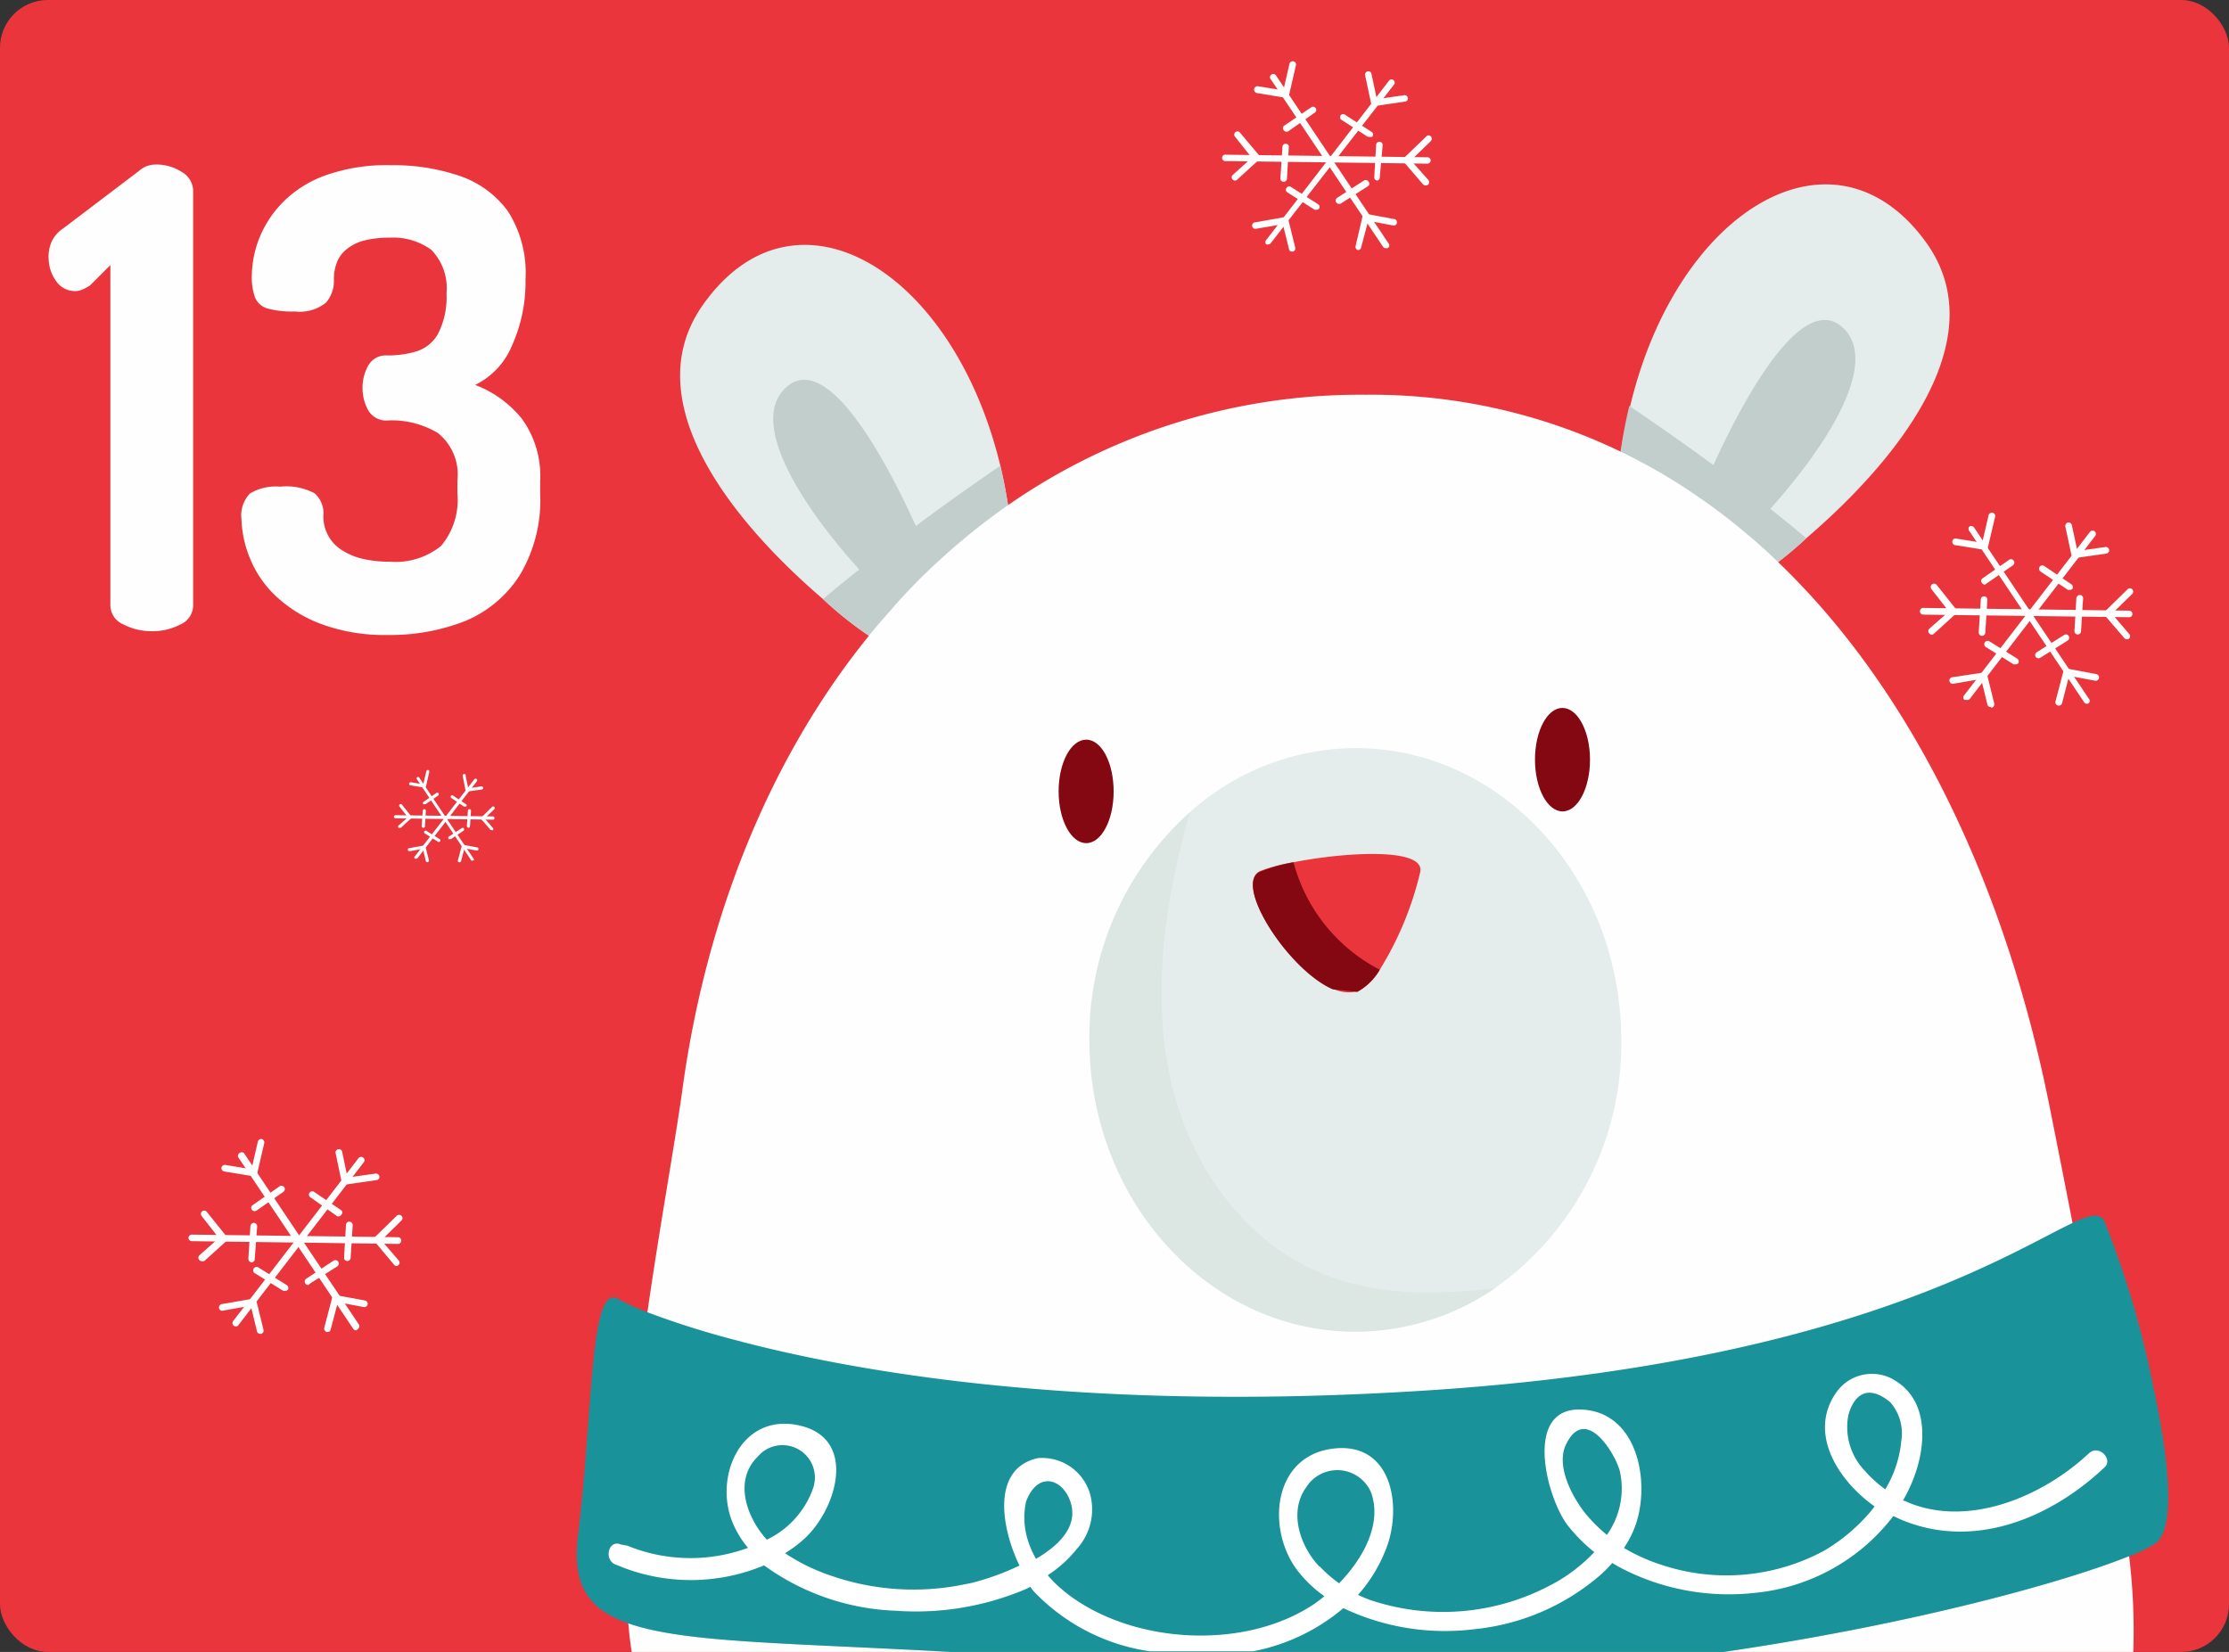 <?xml version="1.0" encoding="UTF-8"?> <svg xmlns="http://www.w3.org/2000/svg" viewBox="0 0 129.24 95.79"><rect x="0" y="0" width="129.24" height="95.79" fill="#333333" stroke="none"/> <defs> <style>.cls-1{isolation:isolate;}.cls-2{fill:#ea353c;}.cls-3{fill:#fefefe;}.cls-4{fill:#e4edeb;}.cls-5,.cls-6,.cls-7{fill:#c2cecb;}.cls-10,.cls-6,.cls-7{mix-blend-mode:multiply;}.cls-7{opacity:0.22;}.cls-8{fill:#840812;}.cls-10,.cls-9{fill:#199399;}.cls-10{opacity:0.36;}.cls-11{fill:#fff;}</style> </defs> <title>13_2</title> <g class="cls-1"> <g id="Слой_2" data-name="Слой 2"> <g id="OBJECTS"> <rect class="cls-2" width="129.24" height="95.79" rx="2.77"></rect> <path class="cls-3" d="M8.8,36.6a3.51,3.51,0,0,1-1.64-.39,1.21,1.21,0,0,1-.76-1.12V15.37L5.22,16.55a2.76,2.76,0,0,1-.44.24,1.13,1.13,0,0,1-.41.09,1.33,1.33,0,0,1-1.13-.6A2.3,2.3,0,0,1,2.82,15,2.15,2.15,0,0,1,3,14a1.88,1.88,0,0,1,.67-.76L8.06,9.91a1.5,1.5,0,0,1,.46-.28,1.64,1.64,0,0,1,.58-.09,2.69,2.69,0,0,1,1.42.42,1.29,1.29,0,0,1,.68,1.13v24a1.22,1.22,0,0,1-.74,1.12A3.48,3.48,0,0,1,8.8,36.6Z"></path> <path class="cls-3" d="M22.5,36.82a10.58,10.58,0,0,1-3.86-.63A7.83,7.83,0,0,1,16,34.57a6.19,6.19,0,0,1-1.5-2.18A6.44,6.44,0,0,1,14,30.1a1.81,1.81,0,0,1,.5-1.49,2.93,2.93,0,0,1,1.75-.39,3.45,3.45,0,0,1,2,.39,1.56,1.56,0,0,1,.5,1.31A2.29,2.29,0,0,0,19,31a2.26,2.26,0,0,0,.75.85,3.79,3.79,0,0,0,1.22.54,6.67,6.67,0,0,0,1.61.18,4.2,4.2,0,0,0,3-.92,4.17,4.17,0,0,0,.94-3.06v-.71a3.09,3.09,0,0,0-1.13-2.77,5.2,5.2,0,0,0-2.9-.73,1.2,1.2,0,0,1-1.14-.59,2.64,2.64,0,0,1-.33-1.3,2.61,2.61,0,0,1,.33-1.29,1.17,1.17,0,0,1,1.11-.59,5.77,5.77,0,0,0,1.7-.24,2.18,2.18,0,0,0,1.23-1A4.68,4.68,0,0,0,25.89,17,3.17,3.17,0,0,0,25,14.48a3.76,3.76,0,0,0-2.39-.7,6,6,0,0,0-1.51.17,2.68,2.68,0,0,0-1,.5,1.83,1.83,0,0,0-.57.77,2.77,2.77,0,0,0-.17,1,1.92,1.92,0,0,1-.46,1.33,2.41,2.41,0,0,1-1.79.51,5.4,5.4,0,0,1-1.63-.18,1.11,1.11,0,0,1-.7-.65A3.5,3.5,0,0,1,14.6,16a6.12,6.12,0,0,1,.4-2.1,6.3,6.3,0,0,1,1.33-2.1,6.59,6.59,0,0,1,2.48-1.61,10.54,10.54,0,0,1,3.87-.61,11.84,11.84,0,0,1,4,.63,5.72,5.72,0,0,1,2.79,2.07,6.64,6.64,0,0,1,1,3.91,9,9,0,0,1-.78,3.84,4.42,4.42,0,0,1-2.14,2.29,6.38,6.38,0,0,1,2.7,1.95,5.65,5.65,0,0,1,1.07,3.62v.71a8.48,8.48,0,0,1-1.2,4.78A6.89,6.89,0,0,1,27,36,11.87,11.87,0,0,1,22.5,36.82Z"></path> <path class="cls-3" d="M73.53,14.17a.15.15,0,0,1-.11,0,.18.18,0,0,1,0-.26l7.13-9.25a.18.18,0,0,1,.26,0,.19.19,0,0,1,0,.27L73.68,14.1A.17.17,0,0,1,73.53,14.17Z"></path> <path class="cls-3" d="M79.68,6.14A.19.19,0,0,1,79.5,6l-.35-1.64a.19.19,0,0,1,.15-.22.18.18,0,0,1,.22.14l.31,1.47,1.59-.23a.19.19,0,0,1,.21.16.18.18,0,0,1-.16.21l-1.76.26Z"></path> <path class="cls-3" d="M79.4,7.93a.17.17,0,0,1-.1,0l-1.55-1a.19.19,0,0,1,0-.26.18.18,0,0,1,.26,0l1.55,1a.19.19,0,0,1,0,.26A.21.21,0,0,1,79.4,7.93Z"></path> <path class="cls-3" d="M74.92,14.59a.17.17,0,0,1-.18-.14L74.38,13l-1.58.27a.19.19,0,0,1-.07-.37l1.76-.31a.19.19,0,0,1,.21.15l.4,1.62a.19.19,0,0,1-.14.23Z"></path> <path class="cls-3" d="M76.32,12.16a.19.19,0,0,1-.1,0l-1.57-1a.18.18,0,0,1-.06-.26.18.18,0,0,1,.26-.06l1.57,1a.18.18,0,0,1,.06.26A.17.17,0,0,1,76.32,12.16Z"></path> <path class="cls-3" d="M80.35,14.39a.17.17,0,0,1-.16-.08l-6.5-9.7a.18.18,0,0,1,0-.26A.19.19,0,0,1,74,4.4l6.5,9.7a.18.18,0,0,1,0,.26A.19.19,0,0,1,80.35,14.39Z"></path> <path class="cls-3" d="M74.55,5.67h0l-1.65-.27A.19.19,0,0,1,72.93,5l1.48.24.36-1.56A.19.19,0,0,1,75,3.56a.18.18,0,0,1,.14.22l-.4,1.74A.19.19,0,0,1,74.55,5.67Z"></path> <path class="cls-3" d="M74.6,7.64a.21.21,0,0,1-.16-.08.18.18,0,0,1,0-.26L76,6.24a.19.19,0,0,1,.26,0,.19.19,0,0,1,0,.27L74.7,7.61A.19.19,0,0,1,74.6,7.64Z"></path> <path class="cls-3" d="M78.73,14.5h0a.19.19,0,0,1-.13-.23L79,12.54a.19.19,0,0,1,.22-.14l1.65.31a.19.19,0,0,1-.07.37l-1.47-.28-.41,1.55A.18.18,0,0,1,78.73,14.5Z"></path> <path class="cls-3" d="M77.63,11.82a.19.19,0,0,1-.16-.09.19.19,0,0,1,.06-.26l1.55-1a.19.19,0,0,1,.26.05.19.19,0,0,1,0,.26l-1.56,1A.17.17,0,0,1,77.63,11.82Z"></path> <path class="cls-3" d="M82.77,9.49h0L71.09,9.34a.19.19,0,1,1,0-.37l11.67.15a.18.18,0,0,1,.19.19A.19.19,0,0,1,82.77,9.49Z"></path> <path class="cls-3" d="M71.61,10.47a.18.18,0,0,1-.14-.06.18.18,0,0,1,0-.26l1.11-1-1-1.26a.19.19,0,0,1,.29-.23L73,9a.19.19,0,0,1,0,.26l-1.24,1.13A.17.17,0,0,1,71.61,10.47Z"></path> <path class="cls-3" d="M74.42,10.54h0a.18.18,0,0,1-.18-.2l.12-1.86a.19.19,0,0,1,.37,0l-.11,1.85A.19.19,0,0,1,74.42,10.54Z"></path> <path class="cls-3" d="M82.65,10.75a.21.21,0,0,1-.15-.07L81.41,9.41a.2.2,0,0,1,0-.26L82.7,7.91a.17.17,0,0,1,.26,0,.19.19,0,0,1,0,.27L81.81,9.3l1,1.13a.19.19,0,0,1,0,.27A.21.21,0,0,1,82.65,10.75Z"></path> <path class="cls-3" d="M79.85,10.47h0a.19.19,0,0,1-.17-.2l.11-1.86a.19.19,0,0,1,.38,0L80,10.29A.18.18,0,0,1,79.85,10.47Z"></path> <path class="cls-3" d="M24.11,49.79l-.06,0a.09.09,0,0,1,0-.13l3.45-4.47a.09.09,0,0,1,.15.11l-3.45,4.47A.09.09,0,0,1,24.11,49.79Z"></path> <path class="cls-3" d="M27.08,45.9a.1.1,0,0,1-.09-.07L26.83,45A.09.09,0,1,1,27,45l.15.71.76-.11a.1.1,0,0,1,.11.08.1.1,0,0,1-.08.1l-.85.12Z"></path> <path class="cls-3" d="M27,46.77H26.9l-.75-.51a.1.1,0,0,1,0-.12.09.09,0,0,1,.13,0l.75.5a.09.09,0,0,1,0,.13A.08.08,0,0,1,27,46.77Z"></path> <path class="cls-3" d="M24.78,50a.1.1,0,0,1-.09-.07l-.17-.71-.77.14a.09.09,0,0,1-.1-.08.08.08,0,0,1,.07-.1l.85-.15a.08.08,0,0,1,.1.07l.2.78a.09.09,0,0,1-.07.11Z"></path> <path class="cls-3" d="M25.46,48.82l-.05,0-.76-.48a.09.09,0,1,1,.09-.15l.77.48a.08.08,0,0,1,0,.12A.08.08,0,0,1,25.46,48.82Z"></path> <path class="cls-3" d="M27.4,49.9a.1.1,0,0,1-.07,0l-3.15-4.7a.08.08,0,0,1,0-.12.08.08,0,0,1,.12,0l3.15,4.7a.08.08,0,0,1,0,.12Z"></path> <path class="cls-3" d="M24.6,45.67h0l-.8-.13a.09.09,0,0,1-.08-.1.1.1,0,0,1,.11-.08l.71.12.18-.76a.09.09,0,0,1,.11-.07.09.09,0,0,1,.06.11l-.19.84A.09.09,0,0,1,24.6,45.67Z"></path> <path class="cls-3" d="M24.62,46.63a.07.07,0,0,1-.07,0,.09.09,0,0,1,0-.13l.74-.51a.09.09,0,0,1,.13,0,.11.11,0,0,1,0,.13l-.74.51Z"></path> <path class="cls-3" d="M26.62,50h0a.09.09,0,0,1-.07-.11l.22-.83a.09.09,0,0,1,.11-.07l.79.15a.09.09,0,0,1,.07.11.08.08,0,0,1-.1.07l-.71-.13-.2.75A.1.1,0,0,1,26.62,50Z"></path> <path class="cls-3" d="M26.09,48.65a.09.09,0,0,1-.08,0,.11.11,0,0,1,0-.13l.75-.49a.09.09,0,0,1,.13,0,.11.11,0,0,1,0,.13l-.75.5Z"></path> <path class="cls-3" d="M28.58,47.53h0l-5.65-.08a.09.09,0,0,1,0-.18l5.65.07a.1.1,0,0,1,.09.1A.09.09,0,0,1,28.58,47.53Z"></path> <path class="cls-3" d="M23.18,48a.09.09,0,0,1-.07,0,.09.09,0,0,1,0-.13l.54-.48-.48-.61a.09.09,0,0,1,0-.13.09.09,0,0,1,.13,0l.54.68a.09.09,0,0,1,0,.12l-.6.55Z"></path> <path class="cls-3" d="M24.54,48h0a.09.09,0,0,1-.09-.09l.06-.9a.1.1,0,0,1,.1-.09.09.09,0,0,1,.08.1l-.05.9A.09.09,0,0,1,24.54,48Z"></path> <path class="cls-3" d="M28.52,48.13a.09.09,0,0,1-.07,0l-.53-.61a.09.09,0,0,1,0-.13l.61-.6a.09.09,0,0,1,.13,0,.09.09,0,0,1,0,.13l-.56.54.48.55a.1.1,0,0,1,0,.13A.07.07,0,0,1,28.52,48.13Z"></path> <path class="cls-3" d="M27.16,48h0a.11.11,0,0,1-.09-.1l.06-.9a.08.08,0,0,1,.09-.08.09.09,0,0,1,.09.09l-.06.9A.09.09,0,0,1,27.16,48Z"></path> <path class="cls-3" d="M13.67,76.91a.19.19,0,0,1-.15-.31l7.28-9.46a.2.2,0,0,1,.28,0,.19.19,0,0,1,0,.27l-7.29,9.47A.21.21,0,0,1,13.67,76.91Z"></path> <path class="cls-3" d="M20,68.69a.19.19,0,0,1-.19-.15l-.35-1.67a.19.19,0,0,1,.15-.23.19.19,0,0,1,.23.15l.31,1.49,1.63-.23a.21.21,0,0,1,.22.17.19.19,0,0,1-.17.21l-1.8.26Z"></path> <path class="cls-3" d="M19.67,70.53l-.11,0L18,69.43a.19.19,0,1,1,.21-.32l1.58,1.07a.18.18,0,0,1,0,.26A.18.18,0,0,1,19.67,70.53Z"></path> <path class="cls-3" d="M15.09,77.34a.18.18,0,0,1-.19-.14l-.36-1.49L12.92,76a.18.18,0,0,1-.22-.15.2.2,0,0,1,.15-.23l1.8-.31a.19.19,0,0,1,.22.14l.41,1.67a.2.2,0,0,1-.15.23Z"></path> <path class="cls-3" d="M16.52,74.85a.19.19,0,0,1-.1,0l-1.61-1a.2.2,0,1,1,.21-.33l1.61,1a.2.2,0,0,1,.06.27A.2.2,0,0,1,16.52,74.85Z"></path> <path class="cls-3" d="M20.64,77.14a.19.19,0,0,1-.16-.09l-6.65-9.92a.18.18,0,0,1,.05-.26.19.19,0,0,1,.27,0l6.65,9.92a.19.19,0,0,1-.05.27A.23.23,0,0,1,20.64,77.14Z"></path> <path class="cls-3" d="M14.71,68.21h0L13,67.93a.2.2,0,0,1-.16-.22.2.2,0,0,1,.23-.16l1.51.25.37-1.6a.2.2,0,0,1,.23-.15.2.2,0,0,1,.14.24l-.41,1.77A.19.19,0,0,1,14.71,68.21Z"></path> <path class="cls-3" d="M14.76,70.23a.21.21,0,0,1-.16-.08.19.19,0,0,1,.05-.27l1.56-1.09a.19.19,0,1,1,.22.32L14.87,70.2A.23.23,0,0,1,14.76,70.23Z"></path> <path class="cls-3" d="M19,77.24h0A.2.2,0,0,1,18.8,77l.46-1.76a.18.18,0,0,1,.22-.14l1.68.31a.19.19,0,1,1-.07.38l-1.5-.28-.42,1.59A.18.18,0,0,1,19,77.24Z"></path> <path class="cls-3" d="M17.86,74.51a.19.19,0,0,1-.16-.09.2.2,0,0,1,.05-.27l1.59-1.05a.2.2,0,0,1,.27.06.2.2,0,0,1-.05.27l-1.59,1A.17.17,0,0,1,17.86,74.51Z"></path> <path class="cls-3" d="M23.12,72.13h0l-12-.16a.19.19,0,0,1-.19-.19.19.19,0,0,1,.2-.19l11.94.15a.19.19,0,0,1,.19.2A.2.2,0,0,1,23.12,72.13Z"></path> <path class="cls-3" d="M11.7,73.13a.2.2,0,0,1-.14-.06.2.2,0,0,1,0-.28l1.13-1-1-1.28a.19.19,0,0,1,.3-.24l1.14,1.42a.21.21,0,0,1,0,.27l-1.27,1.15A.21.21,0,0,1,11.7,73.13Z"></path> <path class="cls-3" d="M14.58,73.2h0a.21.21,0,0,1-.18-.21l.12-1.9a.21.21,0,0,1,.21-.18.2.2,0,0,1,.18.21L14.77,73A.19.19,0,0,1,14.58,73.2Z"></path> <path class="cls-3" d="M23,73.41a.19.19,0,0,1-.15-.07L21.73,72a.19.19,0,0,1,0-.26L23,70.5a.2.2,0,0,1,.28,0,.19.19,0,0,1,0,.27l-1.17,1.15,1,1.16a.19.19,0,0,1,0,.27A.21.21,0,0,1,23,73.41Z"></path> <path class="cls-3" d="M20.13,73.12h0a.18.18,0,0,1-.18-.2l.11-1.9a.19.19,0,0,1,.21-.18.2.2,0,0,1,.18.2l-.12,1.9A.19.19,0,0,1,20.13,73.12Z"></path> <path class="cls-3" d="M114,40.58a.21.21,0,0,1-.11,0,.19.19,0,0,1,0-.27l7.29-9.47a.19.19,0,0,1,.3.24l-7.28,9.46A.21.21,0,0,1,114,40.58Z"></path> <path class="cls-3" d="M120.3,32.36a.19.19,0,0,1-.19-.15l-.36-1.68a.21.21,0,0,1,.15-.23.2.2,0,0,1,.23.15l.32,1.5,1.62-.23a.19.19,0,0,1,.06.38l-1.81.26Z"></path> <path class="cls-3" d="M120,34.2a.15.15,0,0,1-.11,0l-1.58-1.06a.19.19,0,1,1,.22-.32l1.57,1.06a.2.2,0,0,1,.06.27A.19.19,0,0,1,120,34.2Z"></path> <path class="cls-3" d="M115.42,41a.19.19,0,0,1-.19-.15l-.36-1.48-1.62.28a.19.19,0,1,1-.06-.38L115,39a.18.18,0,0,1,.22.14l.41,1.66a.21.21,0,0,1-.14.24Z"></path> <path class="cls-3" d="M116.86,38.52a.23.23,0,0,1-.11,0l-1.61-1a.2.2,0,0,1-.06-.27.2.2,0,0,1,.27-.06l1.61,1a.2.2,0,0,1,.06.27A.19.19,0,0,1,116.86,38.52Z"></path> <path class="cls-3" d="M121,40.81a.19.19,0,0,1-.16-.09l-6.65-9.92a.2.2,0,0,1,0-.27.2.2,0,0,1,.27.06l6.65,9.92a.18.18,0,0,1,0,.26A.15.15,0,0,1,121,40.81Z"></path> <path class="cls-3" d="M115.05,31.88h0l-1.69-.27a.19.19,0,0,1-.16-.22.18.18,0,0,1,.22-.16l1.51.24.37-1.59a.19.19,0,1,1,.38.08l-.42,1.78A.18.18,0,0,1,115.05,31.88Z"></path> <path class="cls-3" d="M115.09,33.9a.21.21,0,0,1-.16-.08.19.19,0,0,1,0-.27l1.56-1.09a.19.19,0,1,1,.22.32l-1.56,1.08A.15.15,0,0,1,115.09,33.9Z"></path> <path class="cls-3" d="M119.32,40.91h0a.19.19,0,0,1-.14-.23l.46-1.77a.2.2,0,0,1,.22-.14l1.69.32a.19.19,0,0,1-.08.38l-1.5-.28-.41,1.59A.2.2,0,0,1,119.32,40.91Z"></path> <path class="cls-3" d="M118.19,38.17a.21.21,0,0,1-.16-.08.2.2,0,0,1,.06-.27l1.59-1a.19.19,0,0,1,.21.32l-1.59,1A.2.2,0,0,1,118.19,38.17Z"></path> <path class="cls-3" d="M123.45,35.79h0l-11.94-.15a.19.19,0,0,1-.19-.19.19.19,0,0,1,.19-.2l11.94.16a.19.19,0,1,1,0,.38Z"></path> <path class="cls-3" d="M112,36.8a.17.17,0,0,1-.14-.07.19.19,0,0,1,0-.27l1.14-1-1-1.28a.21.21,0,0,1,0-.28.2.2,0,0,1,.28,0l1.13,1.42a.2.2,0,0,1,0,.26l-1.27,1.16A.19.19,0,0,1,112,36.8Z"></path> <path class="cls-3" d="M114.91,36.87h0a.19.19,0,0,1-.18-.21l.12-1.9a.18.18,0,0,1,.2-.18.19.19,0,0,1,.18.21l-.12,1.89A.19.19,0,0,1,114.91,36.87Z"></path> <path class="cls-3" d="M123.32,37.07a.2.2,0,0,1-.14-.06l-1.12-1.3a.2.2,0,0,1,0-.27l1.3-1.27a.19.19,0,0,1,.27,0,.2.2,0,0,1,0,.27l-1.18,1.15,1,1.17a.19.19,0,0,1,0,.27A.2.2,0,0,1,123.32,37.07Z"></path> <path class="cls-3" d="M120.46,36.79h0a.19.19,0,0,1-.18-.21l.11-1.9a.21.21,0,0,1,.21-.18.19.19,0,0,1,.18.21l-.12,1.9A.19.19,0,0,1,120.46,36.79Z"></path> <path class="cls-4" d="M58.77,33l-3.5,2.69L53.79,36.8,52.27,38a21.33,21.33,0,0,1-4.55-3.26c-4.78-4.09-11.07-11.29-6.95-17.08C46.08,10.16,55.24,15.57,58,27A28.89,28.89,0,0,1,58.77,33Z"></path> <path class="cls-5" d="M55.27,35.66,53.79,36.8a34.09,34.09,0,0,1-4-3.81c-3.37-3.74-6.4-8.52-4.22-10.52s5.28,3.09,7.52,8C54,32.38,54.73,34.26,55.27,35.66Z"></path> <path class="cls-6" d="M58.77,33l-3.5,2.69L53.79,36.8,52.27,38a21.33,21.33,0,0,1-4.55-3.26c.68-.58,1.39-1.15,2.1-1.72,1.1-.88,2.22-1.73,3.3-2.53C54.94,29.12,56.65,27.94,58,27A28.89,28.89,0,0,1,58.77,33Z"></path> <path class="cls-4" d="M93.68,29.47l3.5,2.69,1.48,1.14,1.52,1.17a21.33,21.33,0,0,0,4.55-3.26c4.78-4.09,11.07-11.29,7-17.08-5.31-7.47-14.47-2.06-17.21,9.41A28.89,28.89,0,0,0,93.68,29.47Z"></path> <path class="cls-5" d="M97.18,32.16l1.48,1.14a34.09,34.09,0,0,0,4-3.81C106,25.75,109,21,106.85,19s-5.28,3.09-7.52,8C98.46,28.88,97.72,30.76,97.18,32.16Z"></path> <path class="cls-6" d="M93.68,29.47l3.5,2.69,1.48,1.14,1.52,1.17a21.33,21.33,0,0,0,4.55-3.26c-.68-.58-1.39-1.15-2.1-1.72-1.1-.88-2.22-1.73-3.3-2.53-1.82-1.34-3.53-2.52-4.86-3.42A28.89,28.89,0,0,0,93.68,29.47Z"></path> <path class="cls-3" d="M123.69,95.79H36.63c-.09-.53-.15-1.09-.2-1.66-.1-1-.15-2.07-.16-3.17,0-.41,0-.84,0-1.27a106.19,106.19,0,0,1,1.27-13.62c.7-4.87,1.53-9.41,2-12.69C40.9,53.16,44.66,43.9,50.41,36.83c.46-.59,1-1.16,1.46-1.71h0c.72-.81,1.47-1.58,2.26-2.32a38.68,38.68,0,0,1,4.29-3.49,35.71,35.71,0,0,1,20.76-6.42,33.27,33.27,0,0,1,19.33,5.95,34.74,34.74,0,0,1,2.76,2.11q.92.76,1.8,1.62c8,7.65,13.29,19.12,15.78,31.66q.72,3.6,1.32,6.7c.85,4.32,1.53,8,2.07,11.06.57,3.33,1,6,1.21,8.26A35.52,35.52,0,0,1,123.69,95.79Z"></path> <path class="cls-4" d="M94,60.3a17.32,17.32,0,0,1-7.33,14.4,14.32,14.32,0,0,1-8.09,2.52c-8.51,0-15.42-7.58-15.42-16.92A17.47,17.47,0,0,1,69,47.09a14.45,14.45,0,0,1,9.61-3.71C87.11,43.38,94,51,94,60.3Z"></path> <path class="cls-7" d="M86.69,74.7a14.32,14.32,0,0,1-8.09,2.52c-8.51,0-15.42-7.58-15.42-16.92A17.47,17.47,0,0,1,69,47.09c-1.64,5.71-3.47,15.36,2.11,22.46C75.62,75.3,81.64,75.28,86.69,74.7Z"></path> <path class="cls-8" d="M64.57,45.89c0,1.67-.71,3-1.59,3s-1.6-1.34-1.6-3,.71-3,1.6-3S64.57,44.23,64.57,45.89Z"></path> <path class="cls-8" d="M92.19,44.05c0,1.66-.71,3-1.59,3S89,45.71,89,44.05s.71-3,1.59-3S92.19,42.39,92.19,44.05Z"></path> <path class="cls-2" d="M82.35,50.55A19,19,0,0,1,80,56.23a3.38,3.38,0,0,1-1.3,1.28l-.14,0a2.12,2.12,0,0,1-1.28-.18c-2.59-1.12-5.79-6.11-4.22-6.82A9.7,9.7,0,0,1,75,50C77.91,49.42,82.61,49.12,82.35,50.55Z"></path> <path class="cls-8" d="M80,56.23a3.38,3.38,0,0,1-1.3,1.28l-1.42-.14c-2.59-1.12-5.79-6.11-4.22-6.82A9.7,9.7,0,0,1,75,50,9.86,9.86,0,0,0,80,56.23Z"></path> <path class="cls-9" d="M125,89.47a7.45,7.45,0,0,1-1.57.77c-3.58,1.45-12.4,3.93-23.51,5.55H55.15c-9.5-.53-15.49-.52-18.72-1.66C34,93.28,33.17,91.79,33.52,89c.88-7.19.66-14.67,2.33-13.67a13.91,13.91,0,0,0,1.7.77A50.12,50.12,0,0,0,43,77.8c7.43,1.94,20.58,4.06,39.67,2.83,24.15-1.55,33.84-8,37.49-9.71,1-.48,1.59-.6,1.85-.12a54.34,54.34,0,0,1,2.87,9.75C125.75,84.62,126.16,88.57,125,89.47Z"></path> <path class="cls-10" d="M125,89.47a7.45,7.45,0,0,1-1.57.77c-3.58,1.45-12.4,3.93-23.51,5.55H55.15c-9.5-.53-15.49-.52-18.72-1.66C34,93.28,33.17,91.79,33.52,89c.88-7.19.66-14.67,2.33-13.67a13.91,13.91,0,0,0,1.7.77A50.12,50.12,0,0,0,43,77.8c-1,4.71-2.16,11.11-.41,11.75.13,0,.34.11.63.19l.16,0c.46.12,1.1.27,1.89.44l.48.11c2.33.48,5.81,1.09,10.13,1.59,1,.12,2.12.24,3.25.34l.79.07,1.92.16a142.7,142.7,0,0,0,14.66.35h0l.52,0,1.38,0,1,0c3.47-.17,7.07-.48,10.75-1,.86-.11,1.73-.23,2.6-.37l1.48-.25,2.15-.38a104.74,104.74,0,0,0,12-3l.57-.19c.44-.14.89-.29,1.33-.45a.28.28,0,0,0,.12,0,86.8,86.8,0,0,0,11.83-5c.89-.46,1.77-.93,2.65-1.43C125.75,84.62,126.16,88.57,125,89.47Z"></path> <path class="cls-11" d="M121.12,84.27c-2.79,2.61-7.19,4.38-10.71,2.75l-.08,0a8.66,8.66,0,0,0,.7-1.51c.64-1.8.76-4.22-1.06-5.4a2.52,2.52,0,0,0-3.44.55c-1.75,2.36,0,5.16,2.16,6.69-.09.13-.19.25-.3.38a10.56,10.56,0,0,1-2.61,2.18,11.91,11.91,0,0,1-9.38.85,10.52,10.52,0,0,1-2.24-1,6.62,6.62,0,0,0,.5-.9c1.1-2.38.52-6.78-2.74-7.11-3.7-.39-2.26,5.13-1,6.73A9.5,9.5,0,0,0,92.44,90a9.73,9.73,0,0,1-2.12,1.69l-.15.08a13.27,13.27,0,0,1-10.75,1c-.23-.09-.46-.18-.68-.29A8.7,8.7,0,0,0,80.29,90c1.07-2.47.5-6.43-3-6s-3.88,4.68-2.06,7.07a7.35,7.35,0,0,0,1.56,1.49l-.25.2h0l-.3.22c-4,2.72-10.47,2.38-14.3-.52l-.06-.05a7.13,7.13,0,0,1-1.13-1.07,7.15,7.15,0,0,0,1.7-1.54,3.4,3.4,0,0,0,.73-3.25,2.9,2.9,0,0,0-3-2c-2.69.59-2.15,4-1.07,6.23a15,15,0,0,1-2.74,1l-.4.08a14.6,14.6,0,0,1-7.78-.49,11.16,11.16,0,0,1-2.35-1.1,2.92,2.92,0,0,1-.32-.21,7,7,0,0,0,1.09-.81c1.89-1.69,3.18-5.89-.34-6.61-3.36-.69-4.93,3.09-3.75,5.75a5.65,5.65,0,0,0,.79,1.29.23.23,0,0,0,.07.07,9.67,9.67,0,0,1-7-.12L36,89.56c-.71-.31-1,.85-.34,1.15l.64.25a11,11,0,0,0,8-.19,13.87,13.87,0,0,0,7.62,2.63,16.31,16.31,0,0,0,7.28-1.14,3.76,3.76,0,0,0,.54-.25,2.09,2.09,0,0,0,.25.32l0,0a11.58,11.58,0,0,0,6.67,3.42h6a11.42,11.42,0,0,0,5.23-2.5,13.75,13.75,0,0,0,7.6,1.22,13.16,13.16,0,0,0,7.31-3.15,6.34,6.34,0,0,0,.68-.69,8.94,8.94,0,0,0,.8.44,13.56,13.56,0,0,0,7.5,1.29,11.48,11.48,0,0,0,8-4.45l.36.17c4.22,1.83,8.71,0,11.89-3C122.53,84.61,121.69,83.74,121.12,84.27Zm-77.2.21a1.88,1.88,0,0,1,3.23,1.8,5.22,5.22,0,0,1-2.69,3C43.3,88,42.52,85.87,43.92,84.48Zm15.57,4.43a4.33,4.33,0,0,1,0-1.83c.62-1.68,1.94-1.41,2.48-.24.68,1.5-.43,2.69-1.9,3.55A5.18,5.18,0,0,1,59.49,88.91Zm17,1.92c-1.1-1.16-1.79-3.15-.76-4.58a2.13,2.13,0,0,1,3.77.3c.65,1.82-.47,3.83-1.86,5.26A7.64,7.64,0,0,1,76.52,90.83ZM93.17,89a8.86,8.86,0,0,1-1.23-1.22c-.76-.94-1.74-2.76-1.15-4,1.14-2.41,2.92.59,3.14,1.57A4.63,4.63,0,0,1,93.17,89Zm15-3.67a3.65,3.65,0,0,1-1-3.27c.27-1,1-1.93,2.43-.75a2.74,2.74,0,0,1,.64,2.24,6.63,6.63,0,0,1-.93,2.81A7.27,7.27,0,0,1,108.19,85.36Z"></path> </g> </g> </g> </svg> 